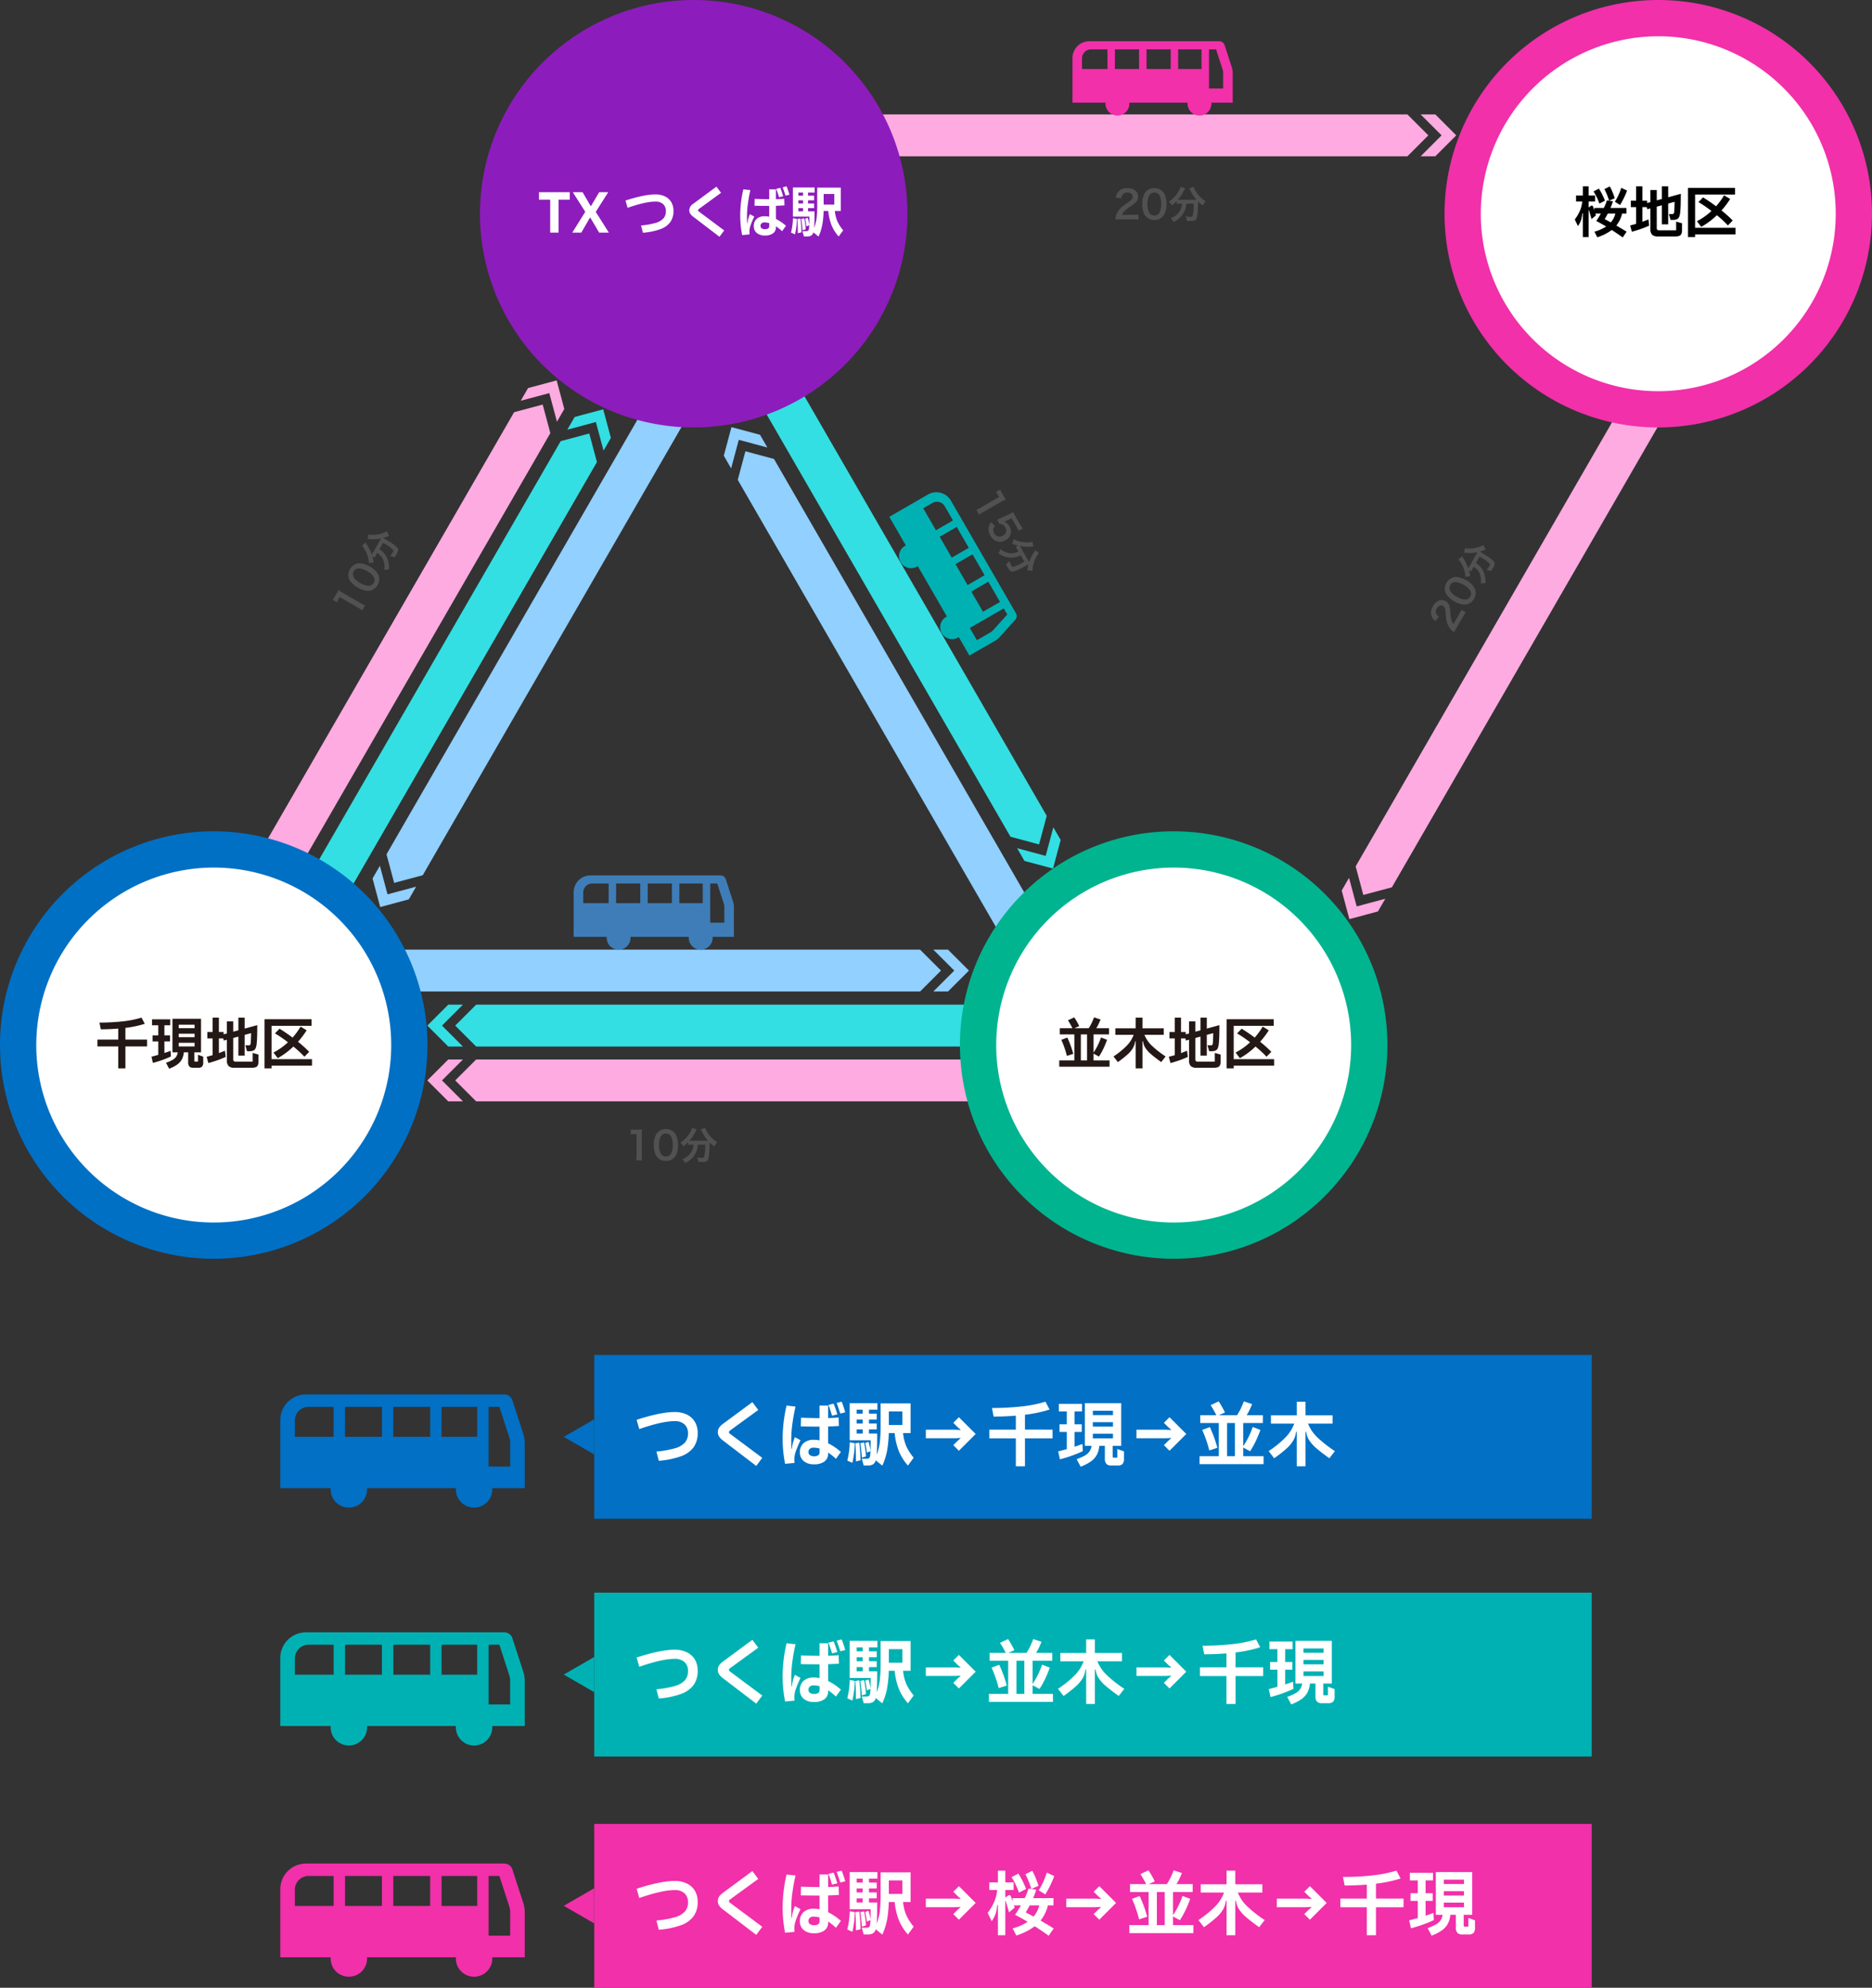 <svg xmlns="http://www.w3.org/2000/svg" width="1120" height="1189.293" viewBox="0 0 1120 1189.293">
  <rect x="0" y="0" width="1120" height="1189.293" fill="#333333" stroke="none"/>
  <g id="グループ_6373" data-name="グループ 6373" transform="translate(-400 -5973.838)">
    <g id="グループ_6330" data-name="グループ 6330" transform="translate(-43 -627.32)">
      <g id="グループ_6327" data-name="グループ 6327" transform="translate(610.694 7411.837)">
        <path id="パス_6506" data-name="パス 6506" d="M557.66,307.628h30.2c-.015.245-.074.482-.074.734a10.9,10.9,0,1,0,21.8,0c0-.252-.057-.489-.072-.734h53.26c-.017.245-.074.482-.074.734a10.9,10.9,0,1,0,21.8,0c0-.252-.057-.489-.074-.734h19.486v-27a17.814,17.814,0,0,0-.88-5.533l-6.5-20a5.112,5.112,0,0,0-4.863-3.532H573A15.337,15.337,0,0,0,557.66,266.9ZM682.3,258.971h6.437l5.93,18.248a10.672,10.672,0,0,1,.524,3.3v14.19H682.3Zm-28.146,0h21.323v17.947H654.15Zm-28.879,0h22.055v17.947H625.271Zm-28.877,0h22.057v17.947H596.394Zm-30.01,8.2a8.2,8.2,0,0,1,8.193-8.2h15v17.947H566.384Z" transform="translate(-557.66 -227.931)" fill="#0170c5"/>
        <path id="パス_6509" data-name="パス 6509" d="M557.66,421.267h30.2c-.015.244-.074.482-.074.733a10.9,10.9,0,1,0,21.8,0c0-.252-.057-.489-.072-.733h53.26c-.017.244-.074.482-.074.733a10.9,10.9,0,1,0,21.8,0c0-.252-.057-.489-.074-.733h19.486v-27a17.813,17.813,0,0,0-.88-5.533l-6.5-20a5.112,5.112,0,0,0-4.863-3.532H573a15.337,15.337,0,0,0-15.339,15.341ZM682.3,372.61h6.437l5.93,18.248a10.672,10.672,0,0,1,.524,3.3v14.19H682.3Zm-28.146,0h21.323v17.947H654.15Zm-28.879,0h22.055v17.947H625.271Zm-28.877,0h22.057v17.947H596.394Zm-30.01,8.2a8.2,8.2,0,0,1,8.193-8.2h15v17.947H566.384Z" transform="translate(-557.66 -60.884)" fill="#f130aa"/>
        <path id="パス_6524" data-name="パス 6524" d="M0,0H596.773V98.039H0Z" transform="translate(187.84)" fill="#0170c5"/>
        <path id="パス_6522" data-name="パス 6522" d="M557.66,365.254h30.2c-.015.245-.074.482-.074.734a10.9,10.9,0,1,0,21.8,0c0-.252-.057-.489-.072-.734h53.26c-.017.245-.074.482-.074.734a10.9,10.9,0,1,0,21.8,0c0-.252-.057-.489-.074-.734h19.486v-27a17.813,17.813,0,0,0-.88-5.533l-6.5-20a5.112,5.112,0,0,0-4.863-3.532H573a15.337,15.337,0,0,0-15.339,15.341ZM682.3,316.6h6.437l5.93,18.248a10.672,10.672,0,0,1,.524,3.3v14.19H682.3Zm-28.146,0h21.323v17.947H654.15Zm-28.879,0h22.055v17.947H625.271Zm-28.877,0h22.057v17.947H596.394Zm-30.01,8.2a8.2,8.2,0,0,1,8.193-8.2h15v17.947H566.384Z" transform="translate(-557.66 -143.222)" fill="#00b1b4"/>
        <path id="パス_6665" data-name="パス 6665" d="M1.47-24.444q14.406-4.662,22.764-4.662a16.341,16.341,0,0,1,7.308,1.533,11.194,11.194,0,0,1,4.788,4.347,12.7,12.7,0,0,1,1.68,6.636,14.334,14.334,0,0,1-2.457,8.61,16.087,16.087,0,0,1-7.56,5.355A51.008,51.008,0,0,1,14.742.084L13.314-5.46A56.831,56.831,0,0,0,24.423-7.413a12.678,12.678,0,0,0,5.943-3.423,8.06,8.06,0,0,0,1.848-5.46,7.031,7.031,0,0,0-2.079-5.418,8.348,8.348,0,0,0-5.9-1.932q-7.518,0-21.168,4.746ZM53.088-12.1a9.09,9.09,0,0,1-2.247-2.289,4.94,4.94,0,0,1-.777-2.751q0-2.6,2.814-4.7l17.85-13.188,3.528,4.7L57.288-17.976a1.135,1.135,0,0,0-.546.966,1.091,1.091,0,0,0,.588.924L76.65-1.68,73.038,3.15Zm70.224-16.086q-1.218-3.948-2.184-6.342l3.024-.756a63.3,63.3,0,0,1,2.142,6.384Zm-4.956,1.26a50.727,50.727,0,0,0-2.142-6.426l3.15-.756q1.218,3.066,2.184,6.426ZM99.54-12.222a58.368,58.368,0,0,0-2.856,6.783,15.09,15.09,0,0,0-.84,4.6,18.329,18.329,0,0,0,.126,2.184L90.3,1.89a78.681,78.681,0,0,1-1.47-15.456,88.811,88.811,0,0,1,2.352-19.4l5.376.588q-1.26,5.46-1.911,10.5A69.012,69.012,0,0,0,94-13.23q0,4.914.084,6.09h.294A22.276,22.276,0,0,1,95-10.731,27.65,27.65,0,0,1,96.18-14.07Zm16.506,1.806a34.95,34.95,0,0,1,7.644,5.208l-2.982,4.116a32.819,32.819,0,0,0-4.662-3.738v.63a5.575,5.575,0,0,1-2.2,4.7,10.031,10.031,0,0,1-6.2,1.68A9.28,9.28,0,0,1,101.43.252,6.537,6.537,0,0,1,99.162-5a7.018,7.018,0,0,1,2.2-5.481,8.778,8.778,0,0,1,6.111-2,18.845,18.845,0,0,1,3.444.336V-20.37q-5.67,0-11.214-.126l.126-5.208q4.746.168,11.088.252V-32.97h5.124v7.476q2.52-.042,6.3-.336l.168,5.082q-4.62.252-6.468.294Zm-5.124,3.15a13.534,13.534,0,0,0-3.654-.5,3.157,3.157,0,0,0-2.184.714,2.413,2.413,0,0,0-.8,1.89,2.182,2.182,0,0,0,.882,1.869,4.108,4.108,0,0,0,2.478.651,4.319,4.319,0,0,0,2.478-.567,2.086,2.086,0,0,0,.8-1.827ZM163.8,2.94A30.349,30.349,0,0,1,158.277-5.9a40.65,40.65,0,0,1-2.415-10.605h-3.528A67.888,67.888,0,0,1,151.3-5.838a37.894,37.894,0,0,1-2.835,8.82L144.522-.21a4.061,4.061,0,0,1-1.6,2.415,6.2,6.2,0,0,1-3.276.693h-2.31l-1.134-4.032h2.646a2.724,2.724,0,0,0,1.722-.378,2.868,2.868,0,0,0,.63-1.6q.168-1.428.231-3.213t.063-5.859H128.94V-34.4h16.59v3.906h-5.04v2.352h4.62v3.528h-4.62v2.394h4.62v3.528h-4.62v2.478H145.4q0,5.082-.063,7.812t-.273,4.83a29.177,29.177,0,0,0,1.89-7.287,82.863,82.863,0,0,0,.5-10.227V-34.272H165.4v17.766H160.9a26.241,26.241,0,0,0,1.974,8,30.1,30.1,0,0,0,4.368,6.741ZM133.14-28.14h3.57v-2.352h-3.57Zm27.342-1.3h-8.106v8.106h8.106ZM133.14-22.218h3.57v-2.394h-3.57Zm0,6.006h3.57V-18.69h-3.57Zm6.048,11.424a43.154,43.154,0,0,0-.966-5.8l2.016-.672a27.17,27.17,0,0,1,1.176,5.586ZM127.512-.042a45.781,45.781,0,0,0,1.008-5.166,45.711,45.711,0,0,0,.462-5.8l2.982.546A55.485,55.485,0,0,1,130.578,1.3Zm10-10.878a37.483,37.483,0,0,1,.756,4.053q.336,2.415.42,4.347l-2.436.714q-.378-5.292-.924-8.61Zm-2.814.126q.294,2.142.5,5.1T135.45-.21l-2.772.63q0-6.426-.336-10.794ZM204.33-15.96,194.292-5.922l-3.36-3.36,2.52-2.52,1.848-1.6-.042-.168-3.36.168H174.51v-5.124H191.9l3.36.168.042-.168-1.848-1.6-2.52-2.52,3.36-3.36Zm45.99-2.6v5.208H233.814V3.36h-5.46V-13.356H212.52v-5.208h15.834v-8.358q-6.678.546-13.272.546L214.074-31.5a163.633,163.633,0,0,0,17.178-.882,77.291,77.291,0,0,0,14.826-2.9l2.478,4.7a79.494,79.494,0,0,1-14.742,3.108v8.9ZM289.086-6.972l3.99,1.428v4.2a4.894,4.894,0,0,1-.861,3.318,3.992,3.992,0,0,1-3,.924h-3.738a3.966,3.966,0,0,1-2.94-.945,4.664,4.664,0,0,1-.924-3.3V-8.862h-3.318a14.2,14.2,0,0,1-1.47,5.334A11.658,11.658,0,0,1,273.336.4a27.048,27.048,0,0,1-6.216,3.213L264.726-.882A35.324,35.324,0,0,0,269.556-3a8.581,8.581,0,0,0,2.772-2.352,7.87,7.87,0,0,0,1.344-3.507H269.64V-34.4H291.4V-8.862h-5.082V-2.52q0,.462.147.588a1,1,0,0,0,.609.126h2.016Zm-20.664,1.3A80.159,80.159,0,0,1,254.73-.8l-1.05-4.746q2.646-.63,5.166-1.386V-17.178h-4.368v-4.578h4.368v-7.686H254.1v-4.536h13.86v4.536h-4.452v7.686h4.284v4.578h-4.284v8.82q2.646-.84,4.7-1.638Zm18.06-24.192H274.428v2.6h12.054Zm0,6.846H274.428v2.646h12.054Zm0,6.888H274.428v2.772h12.054Zm43.848.168L320.292-5.922l-3.36-3.36,2.52-2.52,1.848-1.6-.042-.168-3.36.168H300.51v-5.124H317.9l3.36.168.042-.168-1.848-1.6-2.52-2.52,3.36-3.36ZM364.392-2.688h12.18V2.1h-38.3V-2.688h11.508V-22.512H338.688v-4.7h9.618a55.276,55.276,0,0,0-3.4-6.006l4.788-2.268a49.787,49.787,0,0,1,3.78,6.678l-3.654,1.6h10.92q1.3-2.1,2.163-3.864t1.869-4.41l4.956,1.638q-.966,2.31-1.659,3.759a25.752,25.752,0,0,1-1.617,2.877h9.7v4.7h-11.76v13.86a47.924,47.924,0,0,0,5.67-11.508l4.62,1.764q-1.3,3.612-2.772,6.7a53.32,53.32,0,0,1-3.4,6.069l-4.116-2.226Zm-4.956-19.824h-4.7V-2.688h4.7Zm-14.994,2.436a73.72,73.72,0,0,1,4.494,12.39l-4.83,1.554A75.853,75.853,0,0,0,339.864-18.4Zm58.716-2.1a23.215,23.215,0,0,0,5.754,8.379,74.576,74.576,0,0,0,10.332,8.085l-3.318,4.284q-5-3.612-7.728-5.964a22.739,22.739,0,0,1-4.263-4.7,11.924,11.924,0,0,1-1.869-5.166h-.42V3.36h-5.208V-17.262h-.42a13.413,13.413,0,0,1-1.7,5.25,20.67,20.67,0,0,1-4.011,4.767,83.43,83.43,0,0,1-7.392,5.817L379.6-5.712a62.6,62.6,0,0,0,9.849-7.959,23.456,23.456,0,0,0,5.481-8.505H380.982v-4.956h15.456V-35.28h5.208v8.148h16.212v4.956Z" transform="translate(211.715 63.251)" fill="#fff"/>
        <path id="パス_6523" data-name="パス 6523" d="M0,0H596.773V98.039H0Z" transform="translate(187.84 142.223)" fill="#00b1b4"/>
        <path id="パス_6666" data-name="パス 6666" d="M1.47-24.444q14.406-4.662,22.764-4.662a16.341,16.341,0,0,1,7.308,1.533,11.194,11.194,0,0,1,4.788,4.347,12.7,12.7,0,0,1,1.68,6.636,14.334,14.334,0,0,1-2.457,8.61,16.087,16.087,0,0,1-7.56,5.355A51.008,51.008,0,0,1,14.742.084L13.314-5.46A56.831,56.831,0,0,0,24.423-7.413a12.678,12.678,0,0,0,5.943-3.423,8.06,8.06,0,0,0,1.848-5.46,7.031,7.031,0,0,0-2.079-5.418,8.348,8.348,0,0,0-5.9-1.932q-7.518,0-21.168,4.746ZM53.088-12.1a9.09,9.09,0,0,1-2.247-2.289,4.94,4.94,0,0,1-.777-2.751q0-2.6,2.814-4.7l17.85-13.188,3.528,4.7L57.288-17.976a1.135,1.135,0,0,0-.546.966,1.091,1.091,0,0,0,.588.924L76.65-1.68,73.038,3.15Zm70.224-16.086q-1.218-3.948-2.184-6.342l3.024-.756a63.3,63.3,0,0,1,2.142,6.384Zm-4.956,1.26a50.727,50.727,0,0,0-2.142-6.426l3.15-.756q1.218,3.066,2.184,6.426ZM99.54-12.222a58.368,58.368,0,0,0-2.856,6.783,15.09,15.09,0,0,0-.84,4.6,18.329,18.329,0,0,0,.126,2.184L90.3,1.89a78.681,78.681,0,0,1-1.47-15.456,88.811,88.811,0,0,1,2.352-19.4l5.376.588q-1.26,5.46-1.911,10.5A69.012,69.012,0,0,0,94-13.23q0,4.914.084,6.09h.294A22.276,22.276,0,0,1,95-10.731,27.65,27.65,0,0,1,96.18-14.07Zm16.506,1.806a34.95,34.95,0,0,1,7.644,5.208l-2.982,4.116a32.819,32.819,0,0,0-4.662-3.738v.63a5.575,5.575,0,0,1-2.2,4.7,10.031,10.031,0,0,1-6.2,1.68A9.28,9.28,0,0,1,101.43.252,6.537,6.537,0,0,1,99.162-5a7.018,7.018,0,0,1,2.2-5.481,8.778,8.778,0,0,1,6.111-2,18.845,18.845,0,0,1,3.444.336V-20.37q-5.67,0-11.214-.126l.126-5.208q4.746.168,11.088.252V-32.97h5.124v7.476q2.52-.042,6.3-.336l.168,5.082q-4.62.252-6.468.294Zm-5.124,3.15a13.534,13.534,0,0,0-3.654-.5,3.157,3.157,0,0,0-2.184.714,2.413,2.413,0,0,0-.8,1.89,2.182,2.182,0,0,0,.882,1.869,4.108,4.108,0,0,0,2.478.651,4.319,4.319,0,0,0,2.478-.567,2.086,2.086,0,0,0,.8-1.827ZM163.8,2.94A30.349,30.349,0,0,1,158.277-5.9a40.65,40.65,0,0,1-2.415-10.605h-3.528A67.888,67.888,0,0,1,151.3-5.838a37.894,37.894,0,0,1-2.835,8.82L144.522-.21a4.061,4.061,0,0,1-1.6,2.415,6.2,6.2,0,0,1-3.276.693h-2.31l-1.134-4.032h2.646a2.724,2.724,0,0,0,1.722-.378,2.868,2.868,0,0,0,.63-1.6q.168-1.428.231-3.213t.063-5.859H128.94V-34.4h16.59v3.906h-5.04v2.352h4.62v3.528h-4.62v2.394h4.62v3.528h-4.62v2.478H145.4q0,5.082-.063,7.812t-.273,4.83a29.177,29.177,0,0,0,1.89-7.287,82.863,82.863,0,0,0,.5-10.227V-34.272H165.4v17.766H160.9a26.241,26.241,0,0,0,1.974,8,30.1,30.1,0,0,0,4.368,6.741ZM133.14-28.14h3.57v-2.352h-3.57Zm27.342-1.3h-8.106v8.106h8.106ZM133.14-22.218h3.57v-2.394h-3.57Zm0,6.006h3.57V-18.69h-3.57Zm6.048,11.424a43.154,43.154,0,0,0-.966-5.8l2.016-.672a27.17,27.17,0,0,1,1.176,5.586ZM127.512-.042a45.781,45.781,0,0,0,1.008-5.166,45.711,45.711,0,0,0,.462-5.8l2.982.546A55.485,55.485,0,0,1,130.578,1.3Zm10-10.878a37.483,37.483,0,0,1,.756,4.053q.336,2.415.42,4.347l-2.436.714q-.378-5.292-.924-8.61Zm-2.814.126q.294,2.142.5,5.1T135.45-.21l-2.772.63q0-6.426-.336-10.794ZM204.33-15.96,194.292-5.922l-3.36-3.36,2.52-2.52,1.848-1.6-.042-.168-3.36.168H174.51v-5.124H191.9l3.36.168.042-.168-1.848-1.6-2.52-2.52,3.36-3.36ZM238.392-2.688h12.18V2.1h-38.3V-2.688h11.508V-22.512H212.688v-4.7h9.618a55.276,55.276,0,0,0-3.4-6.006l4.788-2.268a49.789,49.789,0,0,1,3.78,6.678l-3.654,1.6h10.92q1.3-2.1,2.163-3.864t1.869-4.41l4.956,1.638q-.966,2.31-1.659,3.759a25.747,25.747,0,0,1-1.617,2.877h9.7v4.7h-11.76v13.86a47.924,47.924,0,0,0,5.67-11.508l4.62,1.764q-1.3,3.612-2.772,6.7a53.32,53.32,0,0,1-3.4,6.069l-4.116-2.226Zm-4.956-19.824h-4.7V-2.688h4.7Zm-14.994,2.436a73.723,73.723,0,0,1,4.494,12.39l-4.83,1.554A75.85,75.85,0,0,0,213.864-18.4Zm58.716-2.1a23.216,23.216,0,0,0,5.754,8.379,74.58,74.58,0,0,0,10.332,8.085l-3.318,4.284q-5-3.612-7.728-5.964a22.739,22.739,0,0,1-4.263-4.7,11.924,11.924,0,0,1-1.869-5.166h-.42V3.36h-5.208V-17.262h-.42a13.413,13.413,0,0,1-1.7,5.25,20.67,20.67,0,0,1-4.011,4.767,83.43,83.43,0,0,1-7.392,5.817L253.6-5.712a62.606,62.606,0,0,0,9.849-7.959,23.456,23.456,0,0,0,5.481-8.505H254.982v-4.956h15.456V-35.28h5.208v8.148h16.212v4.956ZM330.33-15.96,320.292-5.922l-3.36-3.36,2.52-2.52,1.848-1.6-.042-.168-3.36.168H300.51v-5.124H317.9l3.36.168.042-.168-1.848-1.6-2.52-2.52,3.36-3.36Zm45.99-2.6v5.208H359.814V3.36h-5.46V-13.356H338.52v-5.208h15.834v-8.358q-6.678.546-13.272.546L340.074-31.5a163.633,163.633,0,0,0,17.178-.882,77.291,77.291,0,0,0,14.826-2.9l2.478,4.7a79.494,79.494,0,0,1-14.742,3.108v8.9ZM415.086-6.972l3.99,1.428v4.2a4.894,4.894,0,0,1-.861,3.318,3.992,3.992,0,0,1-3,.924h-3.738a3.966,3.966,0,0,1-2.94-.945,4.664,4.664,0,0,1-.924-3.3V-8.862h-3.318a14.2,14.2,0,0,1-1.47,5.334A11.658,11.658,0,0,1,399.336.4a27.048,27.048,0,0,1-6.216,3.213L390.726-.882A35.323,35.323,0,0,0,395.556-3a8.581,8.581,0,0,0,2.772-2.352,7.87,7.87,0,0,0,1.344-3.507H395.64V-34.4H417.4V-8.862h-5.082V-2.52q0,.462.147.588a1,1,0,0,0,.609.126h2.016Zm-20.664,1.3A80.158,80.158,0,0,1,380.73-.8l-1.05-4.746q2.646-.63,5.166-1.386V-17.178h-4.368v-4.578h4.368v-7.686H380.1v-4.536h13.86v4.536h-4.452v7.686h4.284v4.578h-4.284v8.82q2.646-.84,4.7-1.638Zm18.06-24.192H400.428v2.6h12.054Zm0,6.846H400.428v2.646h12.054Zm0,6.888H400.428v2.772h12.054Z" transform="translate(211.715 205.472)" fill="#fff"/>
        <rect id="長方形_5635" data-name="長方形 5635" width="596.773" height="98.039" transform="translate(187.84 280.575)" fill="#f130aa"/>
        <path id="パス_6667" data-name="パス 6667" d="M1.47-24.444q14.406-4.662,22.764-4.662a16.341,16.341,0,0,1,7.308,1.533,11.194,11.194,0,0,1,4.788,4.347,12.7,12.7,0,0,1,1.68,6.636,14.334,14.334,0,0,1-2.457,8.61,16.087,16.087,0,0,1-7.56,5.355A51.008,51.008,0,0,1,14.742.084L13.314-5.46A56.831,56.831,0,0,0,24.423-7.413a12.678,12.678,0,0,0,5.943-3.423,8.06,8.06,0,0,0,1.848-5.46,7.031,7.031,0,0,0-2.079-5.418,8.348,8.348,0,0,0-5.9-1.932q-7.518,0-21.168,4.746ZM53.088-12.1a9.09,9.09,0,0,1-2.247-2.289,4.94,4.94,0,0,1-.777-2.751q0-2.6,2.814-4.7l17.85-13.188,3.528,4.7L57.288-17.976a1.135,1.135,0,0,0-.546.966,1.091,1.091,0,0,0,.588.924L76.65-1.68,73.038,3.15Zm70.224-16.086q-1.218-3.948-2.184-6.342l3.024-.756a63.3,63.3,0,0,1,2.142,6.384Zm-4.956,1.26a50.727,50.727,0,0,0-2.142-6.426l3.15-.756q1.218,3.066,2.184,6.426ZM99.54-12.222a58.368,58.368,0,0,0-2.856,6.783,15.09,15.09,0,0,0-.84,4.6,18.329,18.329,0,0,0,.126,2.184L90.3,1.89a78.681,78.681,0,0,1-1.47-15.456,88.811,88.811,0,0,1,2.352-19.4l5.376.588q-1.26,5.46-1.911,10.5A69.012,69.012,0,0,0,94-13.23q0,4.914.084,6.09h.294A22.276,22.276,0,0,1,95-10.731,27.65,27.65,0,0,1,96.18-14.07Zm16.506,1.806a34.95,34.95,0,0,1,7.644,5.208l-2.982,4.116a32.819,32.819,0,0,0-4.662-3.738v.63a5.575,5.575,0,0,1-2.2,4.7,10.031,10.031,0,0,1-6.2,1.68A9.28,9.28,0,0,1,101.43.252,6.537,6.537,0,0,1,99.162-5a7.018,7.018,0,0,1,2.2-5.481,8.778,8.778,0,0,1,6.111-2,18.845,18.845,0,0,1,3.444.336V-20.37q-5.67,0-11.214-.126l.126-5.208q4.746.168,11.088.252V-32.97h5.124v7.476q2.52-.042,6.3-.336l.168,5.082q-4.62.252-6.468.294Zm-5.124,3.15a13.534,13.534,0,0,0-3.654-.5,3.157,3.157,0,0,0-2.184.714,2.413,2.413,0,0,0-.8,1.89,2.182,2.182,0,0,0,.882,1.869,4.108,4.108,0,0,0,2.478.651,4.319,4.319,0,0,0,2.478-.567,2.086,2.086,0,0,0,.8-1.827ZM163.8,2.94A30.349,30.349,0,0,1,158.277-5.9a40.65,40.65,0,0,1-2.415-10.605h-3.528A67.888,67.888,0,0,1,151.3-5.838a37.894,37.894,0,0,1-2.835,8.82L144.522-.21a4.061,4.061,0,0,1-1.6,2.415,6.2,6.2,0,0,1-3.276.693h-2.31l-1.134-4.032h2.646a2.724,2.724,0,0,0,1.722-.378,2.868,2.868,0,0,0,.63-1.6q.168-1.428.231-3.213t.063-5.859H128.94V-34.4h16.59v3.906h-5.04v2.352h4.62v3.528h-4.62v2.394h4.62v3.528h-4.62v2.478H145.4q0,5.082-.063,7.812t-.273,4.83a29.177,29.177,0,0,0,1.89-7.287,82.863,82.863,0,0,0,.5-10.227V-34.272H165.4v17.766H160.9a26.241,26.241,0,0,0,1.974,8,30.1,30.1,0,0,0,4.368,6.741ZM133.14-28.14h3.57v-2.352h-3.57Zm27.342-1.3h-8.106v8.106h8.106ZM133.14-22.218h3.57v-2.394h-3.57Zm0,6.006h3.57V-18.69h-3.57Zm6.048,11.424a43.154,43.154,0,0,0-.966-5.8l2.016-.672a27.17,27.17,0,0,1,1.176,5.586ZM127.512-.042a45.781,45.781,0,0,0,1.008-5.166,45.711,45.711,0,0,0,.462-5.8l2.982.546A55.485,55.485,0,0,1,130.578,1.3Zm10-10.878a37.483,37.483,0,0,1,.756,4.053q.336,2.415.42,4.347l-2.436.714q-.378-5.292-.924-8.61Zm-2.814.126q.294,2.142.5,5.1T135.45-.21l-2.772.63q0-6.426-.336-10.794ZM204.33-15.96,194.292-5.922l-3.36-3.36,2.52-2.52,1.848-1.6-.042-.168-3.36.168H174.51v-5.124H191.9l3.36.168.042-.168-1.848-1.6-2.52-2.52,3.36-3.36Zm43.218,1.47a22.52,22.52,0,0,1-4.41,9.072q3.486,2.016,7.854,4.7L248.01,3.654q-3.78-2.73-8.358-5.67a36.076,36.076,0,0,1-11,5.544L226.464-.714a31.967,31.967,0,0,0,8.946-3.948q-4.116-2.478-7.518-4.2,1.722-2.478,3.486-5.628h-4.2l.462,1.344-3.36,2.814-1.89-6.552q-.042-.252-.21-.252-.126,0-.126.336V3.36h-4.41V-14.658h-.42a23.65,23.65,0,0,1-.966,5.166A18.894,18.894,0,0,1,213.906-5l-2.394-5.04a31.263,31.263,0,0,0,4.053-6.951,23.294,23.294,0,0,0,1.617-6.7h-4.7v-4.578h5.166V-35.28h4.41v7.014h4.956v4.578h-4.956v4.368h.252l1.134-.84a2.117,2.117,0,0,1,1.05-.462q.672,0,1.092,1.218l.84,2.562v-1.974h7.224a39.13,39.13,0,0,0,2.31-5.754l1.68.252a47.1,47.1,0,0,0-3.57-8.82l4.116-2.058a38.364,38.364,0,0,1,2.1,4.41q1.008,2.478,1.638,4.578l-4.242,1.89,2.9.462q-.84,2.6-1.89,5.04h12.18v4.326Zm3.78-17.556a56.33,56.33,0,0,1-2.352,5.523,59.3,59.3,0,0,1-2.982,5.481l-3.948-2.478a43.317,43.317,0,0,0,4.83-10.584Zm-21.084,9.912a45.636,45.636,0,0,0-4.452-9.24l4.074-2.142A42.545,42.545,0,0,1,232.428-29a49.738,49.738,0,0,1,2.058,4.683Zm6.384,7.644q-1.176,2.268-2.352,4.2l4.7,2.478a17.012,17.012,0,0,0,3.444-6.678Zm51.7-1.47L278.292-5.922l-3.36-3.36,2.52-2.52,1.848-1.6-.042-.168-3.36.168H258.51v-5.124H275.9l3.36.168.042-.168-1.848-1.6-2.52-2.52,3.36-3.36ZM322.392-2.688h12.18V2.1h-38.3V-2.688h11.508V-22.512H296.688v-4.7h9.618a55.276,55.276,0,0,0-3.4-6.006l4.788-2.268a49.787,49.787,0,0,1,3.78,6.678l-3.654,1.6h10.92q1.3-2.1,2.163-3.864t1.869-4.41l4.956,1.638q-.966,2.31-1.659,3.759a25.752,25.752,0,0,1-1.617,2.877h9.7v4.7h-11.76v13.86a47.924,47.924,0,0,0,5.67-11.508l4.62,1.764q-1.3,3.612-2.772,6.7a53.32,53.32,0,0,1-3.4,6.069l-4.116-2.226Zm-4.956-19.824h-4.7V-2.688h4.7Zm-14.994,2.436a73.72,73.72,0,0,1,4.494,12.39l-4.83,1.554A75.853,75.853,0,0,0,297.864-18.4Zm58.716-2.1a23.215,23.215,0,0,0,5.754,8.379,74.576,74.576,0,0,0,10.332,8.085l-3.318,4.284q-5-3.612-7.728-5.964a22.739,22.739,0,0,1-4.263-4.7,11.924,11.924,0,0,1-1.869-5.166h-.42V3.36h-5.208V-17.262h-.42a13.413,13.413,0,0,1-1.7,5.25,20.67,20.67,0,0,1-4.011,4.767,83.43,83.43,0,0,1-7.392,5.817L337.6-5.712a62.6,62.6,0,0,0,9.849-7.959,23.456,23.456,0,0,0,5.481-8.505H338.982v-4.956h15.456V-35.28h5.208v8.148h16.212v4.956ZM414.33-15.96,404.292-5.922l-3.36-3.36,2.52-2.52,1.848-1.6-.042-.168-3.36.168H384.51v-5.124H401.9l3.36.168.042-.168-1.848-1.6-2.52-2.52,3.36-3.36Zm45.99-2.6v5.208H443.814V3.36h-5.46V-13.356H422.52v-5.208h15.834v-8.358q-6.678.546-13.272.546L424.074-31.5a163.633,163.633,0,0,0,17.178-.882,77.291,77.291,0,0,0,14.826-2.9l2.478,4.7a79.494,79.494,0,0,1-14.742,3.108v8.9ZM499.086-6.972l3.99,1.428v4.2a4.894,4.894,0,0,1-.861,3.318,3.992,3.992,0,0,1-3,.924h-3.738a3.966,3.966,0,0,1-2.94-.945,4.664,4.664,0,0,1-.924-3.3V-8.862h-3.318a14.2,14.2,0,0,1-1.47,5.334A11.658,11.658,0,0,1,483.336.4a27.048,27.048,0,0,1-6.216,3.213L474.726-.882A35.323,35.323,0,0,0,479.556-3a8.581,8.581,0,0,0,2.772-2.352,7.87,7.87,0,0,0,1.344-3.507H479.64V-34.4H501.4V-8.862h-5.082V-2.52q0,.462.147.588a1,1,0,0,0,.609.126h2.016Zm-20.664,1.3A80.158,80.158,0,0,1,464.73-.8l-1.05-4.746q2.646-.63,5.166-1.386V-17.178h-4.368v-4.578h4.368v-7.686H464.1v-4.536h13.86v4.536h-4.452v7.686h4.284v4.578h-4.284v8.82q2.646-.84,4.7-1.638Zm18.06-24.192H484.428v2.6h12.054Zm0,6.846H484.428v2.646h12.054Zm0,6.888H484.428v2.772h12.054Z" transform="translate(211.715 343.825)" fill="#fff"/>
        <path id="パス_6511" data-name="パス 6511" d="M626.326,268.1l18.233,10.527V257.574Z" transform="translate(-456.722 -219.081)" fill="#0170c5"/>
        <path id="パス_6512" data-name="パス 6512" d="M626.326,325.682l18.233,10.527V315.155Z" transform="translate(-456.722 -134.44)" fill="#00b1b4"/>
        <path id="パス_6513" data-name="パス 6513" d="M626.326,381.695l18.233,10.527V371.168Z" transform="translate(-456.722 -52.101)" fill="#f130aa"/>
      </g>
      <g id="グループ_6328" data-name="グループ 6328" transform="translate(443 6601.158)">
        <path id="パス_6484" data-name="パス 6484" d="M679.309,72.559H255.836a12.516,12.516,0,0,1,0-25.033H679.309l12.516,12.516Z" transform="translate(162.746 20.94)" fill="#ffabe1"/>
        <path id="パス_6485" data-name="パス 6485" d="M518.087,47.526h-8.773L521.83,60.043,509.313,72.559h8.773L530.6,60.043Z" transform="translate(340.658 20.94)" fill="#feabe1"/>
        <path id="パス_6486" data-name="パス 6486" d="M486.008,466.6,697.744,99.864a12.516,12.516,0,0,1,21.678,12.516L507.686,479.118l-17.1,4.581Z" transform="translate(325.07 51.76)" fill="#feabe1"/>
        <path id="パス_6487" data-name="パス 6487" d="M502.687,341.331l4.386-7.6-17.1,4.583-4.581-17.1-4.386,7.6,4.581,17.1Z" transform="translate(321.726 203.999)" fill="#feabe1"/>
        <path id="パス_6488" data-name="パス 6488" d="M291.522,168.637,79.785,535.375a12.516,12.516,0,1,1-21.678-12.516L269.843,156.121l17.1-4.581Z" transform="translate(37.742 90.511)" fill="#feabe1"/>
        <path id="パス_6489" data-name="パス 6489" d="M191.066,147.461l-4.386,7.6,17.1-4.583,4.581,17.1,4.386-7.6-4.581-17.1Z" transform="translate(124.863 84.72)" fill="#feabe1"/>
        <path id="パス_6490" data-name="パス 6490" d="M175.717,386.347H599.19a12.516,12.516,0,1,1,0,25.033H175.717L163.2,398.863Z" transform="translate(109.158 247.564)" fill="#feabe1"/>
        <path id="パス_6491" data-name="パス 6491" d="M165.718,411.38h8.773l-12.516-12.516,12.516-12.516h-8.773L153.2,398.864Z" transform="translate(102.47 247.564)" fill="#feabe1"/>
        <path id="パス_6492" data-name="パス 6492" d="M504.6,372H81.129a12.516,12.516,0,1,1,0-25.033H504.6l12.516,12.516Z" transform="translate(45.892 221.225)" fill="#92d0ff"/>
        <path id="パス_6493" data-name="パス 6493" d="M343.38,346.968h-8.773l12.516,12.516L334.606,372h8.773L355.9,359.485Z" transform="translate(223.804 221.225)" fill="#91d0ff"/>
        <path id="パス_6494" data-name="パス 6494" d="M138.564,462.272,350.3,95.534a12.515,12.515,0,1,1,21.677,12.516L160.241,474.788l-17.1,4.581Z" transform="translate(92.68 48.864)" fill="#91d0ff"/>
        <path id="パス_6495" data-name="パス 6495" d="M155.242,337l4.386-7.6-17.1,4.583-4.581-17.1-4.386,7.6,4.581,17.1Z" transform="translate(89.335 201.104)" fill="#91d0ff"/>
        <path id="パス_6496" data-name="パス 6496" d="M264.485,185.393,476.221,552.131A12.516,12.516,0,1,0,497.9,539.615L286.163,172.877l-17.1-4.581Z" transform="translate(176.903 101.719)" fill="#91d0ff"/>
        <path id="パス_6497" data-name="パス 6497" d="M281.164,164.217l4.386,7.6-17.1-4.583-4.581,17.1-4.386-7.6,4.581-17.1Z" transform="translate(173.559 95.926)" fill="#91d0ff"/>
        <path id="パス_6498" data-name="パス 6498" d="M175.717,366.693H599.19a12.516,12.516,0,0,1,0,25.033H175.717L163.2,379.209Z" transform="translate(109.158 234.417)" fill="#33dfe2"/>
        <path id="パス_6499" data-name="パス 6499" d="M165.718,391.726h8.773l-12.516-12.516,12.516-12.516h-8.773L153.2,379.209Z" transform="translate(102.47 234.417)" fill="#33dfe2"/>
        <path id="パス_6500" data-name="パス 6500" d="M308.223,179.01,96.486,545.748a12.516,12.516,0,1,1-21.678-12.516L286.544,166.494l17.1-4.581Z" transform="translate(48.913 97.449)" fill="#33dfe2"/>
        <path id="パス_6501" data-name="パス 6501" d="M207.767,157.834l-4.386,7.6,17.1-4.583,4.581,17.1,4.386-7.6-4.581-17.1Z" transform="translate(136.033 91.656)" fill="#33dfe2"/>
        <path id="パス_6502" data-name="パス 6502" d="M469.476,448.482,257.74,81.744A12.517,12.517,0,0,0,236.06,94.26L447.8,461l17.1,4.581Z" transform="translate(156.768 39.64)" fill="#33dfe2"/>
        <path id="パス_6503" data-name="パス 6503" d="M369.02,323.211l-4.386-7.6,17.1,4.583,4.581-17.1,4.386,7.6-4.581,17.1Z" transform="translate(243.888 191.881)" fill="#33dfe2"/>
        <path id="パス_6504" data-name="パス 6504" d="M384.486,58.043h19.8c-.01.16-.048.314-.048.481a7.143,7.143,0,1,0,14.285,0c0-.167-.038-.32-.048-.481H453.38c-.012.16-.048.314-.048.481a7.143,7.143,0,1,0,14.285,0c0-.167-.037-.32-.047-.481h12.77v-17.7a11.674,11.674,0,0,0-.576-3.626L475.505,23.6a3.352,3.352,0,0,0-3.187-2.315h-77.78a10.052,10.052,0,0,0-10.052,10.055Zm81.691-31.892h4.217l3.888,11.962a7.023,7.023,0,0,1,.342,2.16v9.3h-8.448Zm-18.449,0H461.7V37.915H447.727Zm-18.927,0h14.456V37.915H428.8Zm-18.928,0H424.33V37.915H409.873ZM390.2,31.523a5.377,5.377,0,0,1,5.37-5.372h9.83V37.915H390.2Z" transform="translate(257.166 3.392)" fill="#f130aa"/>
        <path id="パス_6505" data-name="パス 6505" d="M205.662,357.1h19.8c-.01.16-.048.314-.048.481a7.143,7.143,0,1,0,14.285,0c0-.167-.038-.32-.048-.481h34.909c-.012.16-.048.314-.048.481a7.143,7.143,0,1,0,14.285,0c0-.167-.037-.32-.047-.481h12.77V339.4a11.672,11.672,0,0,0-.576-3.626l-4.259-13.112a3.352,3.352,0,0,0-3.188-2.315h-77.78A10.052,10.052,0,0,0,205.662,330.4Zm81.691-31.892h4.217l3.888,11.962a7.024,7.024,0,0,1,.342,2.16v9.3h-8.448Zm-18.449,0h13.975v11.764H268.9Zm-18.926,0h14.456v11.764H249.977Zm-18.928,0h14.457v11.764H231.049Zm-19.669,5.372a5.377,5.377,0,0,1,5.37-5.372h9.83v11.764h-15.2Z" transform="translate(137.559 203.417)" fill="#3e7db8"/>
        <path id="パス_6510" data-name="パス 6510" d="M318.825,197.679l9.9,17.144c-.144.072-.3.115-.441.2a7.143,7.143,0,1,0,7.143,12.371c.144-.083.259-.194.392-.282l17.455,30.233c-.145.068-.3.115-.441.2a7.143,7.143,0,1,0,7.143,12.373c.144-.083.259-.192.392-.282l6.387,11.061,15.328-8.85a11.7,11.7,0,0,0,2.852-2.313l9.225-10.245a3.352,3.352,0,0,0,.412-3.917l-38.891-67.36a10.054,10.054,0,0,0-13.733-3.678Zm68.463,54.8,2.109,3.653-8.414,9.347a7.009,7.009,0,0,1-1.7,1.377l-8.054,4.651L367,264.191ZM378.064,236.5l6.988,12.1-10.187,5.883-6.988-12.1ZM368.6,220.111l7.228,12.518-10.187,5.883-7.228-12.52Zm-9.462-16.391,7.228,12.52-10.187,5.883L348.95,209.6ZM344.65,189.371a5.377,5.377,0,0,1,7.336,1.964l4.915,8.513-10.187,5.881-7.6-13.162Z" transform="translate(213.248 111.54)" fill="#00b1b4"/>
        <path id="パス_6514" data-name="パス 6514" d="M295.6,247.054A117.027,117.027,0,1,1,412.625,130.027,117.158,117.158,0,0,1,295.6,247.054" transform="translate(119.44 -2.152)" fill="#8d1cbc"/>
        <path id="パス_6515" data-name="パス 6515" d="M299.947,28.2A106.179,106.179,0,1,1,193.767,134.374,106.3,106.3,0,0,1,299.947,28.2m0-21.7A127.874,127.874,0,1,0,427.821,134.374,127.875,127.875,0,0,0,299.947,6.5" transform="translate(115.092 -6.5)" fill="#8d1cbc"/>
        <path id="パス_6656" data-name="パス 6656" d="M19.305-24.189v4.455h-6.7V0H7.59V-19.734H.891v-4.455ZM31.416-9.042,26.2,0H20.79l7.788-12.474L21.12-24.189h5.841l4.884,8.349h.1l4.95-8.349h5.412L34.848-12.408,42.7,0H36.894L31.548-9.042ZM52.635-19.206q11.319-3.663,17.886-3.663a12.84,12.84,0,0,1,5.742,1.2,8.8,8.8,0,0,1,3.762,3.416,9.981,9.981,0,0,1,1.32,5.214A11.263,11.263,0,0,1,79.414-6.27a12.64,12.64,0,0,1-5.94,4.208A40.077,40.077,0,0,1,63.063.066L61.941-4.29a44.653,44.653,0,0,0,8.729-1.534,9.961,9.961,0,0,0,4.67-2.69,6.333,6.333,0,0,0,1.452-4.29,5.524,5.524,0,0,0-1.633-4.257,6.559,6.559,0,0,0-4.637-1.518q-5.907,0-16.632,3.729ZM93.192-9.5a7.142,7.142,0,0,1-1.765-1.8,3.881,3.881,0,0,1-.611-2.161,4.644,4.644,0,0,1,2.211-3.7l14.025-10.362,2.772,3.7-13.332,9.7a.892.892,0,0,0-.429.759.857.857,0,0,0,.462.726L111.705-1.32l-2.838,3.8Zm55.176-12.639q-.957-3.1-1.716-4.983l2.376-.594a49.736,49.736,0,0,1,1.683,5.016Zm-3.894.99a39.857,39.857,0,0,0-1.683-5.049l2.475-.594q.957,2.409,1.716,5.049ZM129.69-9.6a45.861,45.861,0,0,0-2.244,5.33,11.856,11.856,0,0,0-.66,3.613,14.4,14.4,0,0,0,.1,1.716l-4.455.429a61.82,61.82,0,0,1-1.155-12.144,69.78,69.78,0,0,1,1.848-15.246l4.224.462q-.99,4.29-1.5,8.25a54.225,54.225,0,0,0-.511,6.8q0,3.861.066,4.785h.231a17.5,17.5,0,0,1,.5-2.822,21.726,21.726,0,0,1,.924-2.623Zm12.969,1.419a27.461,27.461,0,0,1,6.006,4.092L146.322-.858A25.786,25.786,0,0,0,142.659-3.8v.5A4.38,4.38,0,0,1,140.926.4a7.881,7.881,0,0,1-4.868,1.32A7.291,7.291,0,0,1,131.175.2a5.136,5.136,0,0,1-1.782-4.125,5.514,5.514,0,0,1,1.732-4.307,6.9,6.9,0,0,1,4.8-1.568,14.807,14.807,0,0,1,2.706.264v-6.468q-4.455,0-8.811-.1l.1-4.092q3.729.132,8.712.2v-5.907h4.026v5.874q1.98-.033,4.95-.264l.132,3.993q-3.63.2-5.082.231Zm-4.026,2.475a10.634,10.634,0,0,0-2.871-.4,2.481,2.481,0,0,0-1.716.561,1.9,1.9,0,0,0-.627,1.485,1.715,1.715,0,0,0,.693,1.468,3.227,3.227,0,0,0,1.947.512,3.394,3.394,0,0,0,1.947-.446,1.639,1.639,0,0,0,.627-1.435ZM180.18,2.31a23.846,23.846,0,0,1-4.339-6.947,31.939,31.939,0,0,1-1.9-8.332h-2.772a53.341,53.341,0,0,1-.809,8.382,29.774,29.774,0,0,1-2.228,6.93l-3.1-2.508a3.191,3.191,0,0,1-1.254,1.9,4.872,4.872,0,0,1-2.574.545H159.39L158.5-.891h2.079a2.14,2.14,0,0,0,1.353-.3,2.253,2.253,0,0,0,.495-1.254q.132-1.122.182-2.525t.049-4.6H152.79V-27.027h13.035v3.069h-3.96v1.848h3.63v2.772h-3.63v1.881h3.63v2.772h-3.63v1.947h3.861q0,3.993-.049,6.138t-.214,3.795a22.924,22.924,0,0,0,1.485-5.726,65.107,65.107,0,0,0,.4-8.036V-26.928h14.091v13.959H177.9a20.618,20.618,0,0,0,1.551,6.286,23.647,23.647,0,0,0,3.432,5.3ZM156.09-22.11H158.9v-1.848H156.09Zm21.483-1.023H171.2v6.369h6.369ZM156.09-17.457H158.9v-1.881H156.09Zm0,4.719H158.9v-1.947H156.09Zm4.752,8.976a33.907,33.907,0,0,0-.759-4.554l1.584-.528a21.348,21.348,0,0,1,.924,4.389ZM151.668-.033a35.964,35.964,0,0,0,.792-4.059,35.916,35.916,0,0,0,.363-4.554l2.343.429a43.6,43.6,0,0,1-1.089,9.24Zm7.854-8.547a29.457,29.457,0,0,1,.594,3.185q.264,1.9.33,3.416l-1.914.561q-.3-4.158-.726-6.765Zm-2.211.1q.231,1.683.4,4.009t.2,4.307l-2.178.5q0-5.049-.264-8.481Z" transform="translate(321.587 139.191)" fill="#fff"/>
        <path id="パス_6516" data-name="パス 6516" d="M641.4,247.054A117.027,117.027,0,1,1,758.424,130.027,117.159,117.159,0,0,1,641.4,247.054" transform="translate(350.729 -2.152)" fill="#fff"/>
        <path id="パス_6517" data-name="パス 6517" d="M645.745,28.2A106.179,106.179,0,1,1,539.565,134.374,106.3,106.3,0,0,1,645.745,28.2m0-21.7A127.874,127.874,0,1,0,773.619,134.374,127.875,127.875,0,0,0,645.745,6.5" transform="translate(346.381 -6.5)" fill="#f130aa"/>
        <path id="パス_6657" data-name="パス 6657" d="M29.172-11.385a17.694,17.694,0,0,1-3.465,7.128q2.739,1.584,6.171,3.7L29.535,2.871Q26.565.726,22.968-1.584a28.345,28.345,0,0,1-8.646,4.356L12.606-.561a25.117,25.117,0,0,0,7.029-3.1Q16.4-5.61,13.728-6.963q1.353-1.947,2.739-4.422h-3.3l.363,1.056L10.89-8.118,9.405-13.266q-.033-.2-.165-.2-.1,0-.1.264V2.64H5.676V-11.517h-.33a18.582,18.582,0,0,1-.759,4.059A14.845,14.845,0,0,1,2.739-3.927L.858-7.887a24.564,24.564,0,0,0,3.184-5.462,18.3,18.3,0,0,0,1.271-5.263h-3.7v-3.6H5.676V-27.72H9.141v5.511h3.894v3.6H9.141v3.432h.2l.891-.66a1.663,1.663,0,0,1,.825-.363q.528,0,.858.957l.66,2.013v-1.551h5.676a30.745,30.745,0,0,0,1.815-4.521l1.32.2a37.012,37.012,0,0,0-2.805-6.93l3.234-1.617a30.143,30.143,0,0,1,1.65,3.465q.792,1.947,1.287,3.6l-3.333,1.485,2.277.363q-.66,2.046-1.485,3.96h9.57v3.4Zm2.97-13.794a44.259,44.259,0,0,1-1.848,4.34,46.594,46.594,0,0,1-2.343,4.306l-3.1-1.947a34.034,34.034,0,0,0,3.8-8.316ZM15.576-17.391a35.857,35.857,0,0,0-3.5-7.26l3.2-1.683a33.428,33.428,0,0,1,2.013,3.548,39.082,39.082,0,0,1,1.617,3.679Zm5.016,6.006q-.924,1.782-1.848,3.3l3.7,1.947a13.367,13.367,0,0,0,2.706-5.247ZM61.512-6.6l3.5.99v3.894A6.351,6.351,0,0,1,64.647.71a2.223,2.223,0,0,1-1.221,1.2,6.372,6.372,0,0,1-2.409.363H50.523a4.686,4.686,0,0,1-3.4-1.023,4.686,4.686,0,0,1-1.023-3.4V-14.52l-1.881.528-.3-1.287H41.316V-6.5q1.947-.726,3.63-1.419l.429,3.7Q43.131-3.168,40.706-2.31T35.013-.528L33.99-4.29q1.452-.363,3.564-.957V-15.279H34.386v-3.828h3.168V-27.72h3.762v8.613h2.805v1.386l1.98-.528v-7.227H49.9v6.171l3.069-.825v-7.59h3.762v6.567l7.557-2.079q-.033,4.587-.1,6.914t-.3,4.471a8.6,8.6,0,0,1-.611,2.475,2.7,2.7,0,0,1-1.27,1.32,5.3,5.3,0,0,1-2.343.429H58.146l-.99-3.5H59.07a1.237,1.237,0,0,0,.924-.281,1.709,1.709,0,0,0,.33-1.007q.2-2.013.264-6.039l-3.861,1.056V-4.983H52.965V-16.368l-3.069.825V-2.97a1.78,1.78,0,0,0,.33,1.27,1.985,1.985,0,0,0,1.32.313h9.966ZM72.831-22.8V-2.871H97.02V1.023H72.831V2.64H68.607v-29.4H96.756v3.96ZM73.953-6.831a38.826,38.826,0,0,0,8.679-6.138,74.184,74.184,0,0,0-7.788-5.313l2.739-2.805q3.663,2.211,7.821,5.313a43.565,43.565,0,0,0,4.785-6.567l3.63,2.211a52.968,52.968,0,0,1-5.181,6.864,71.583,71.583,0,0,1,6.7,6.006L92.466-4.323a65.248,65.248,0,0,0-6.6-6.105,44.185,44.185,0,0,1-9.339,6.963Z" transform="translate(941.319 139.191)"/>
        <path id="パス_6518" data-name="パス 6518" d="M123.525,545.092A117.027,117.027,0,1,1,240.552,428.065,117.158,117.158,0,0,1,123.525,545.092" transform="translate(4.348 197.193)" fill="#fff"/>
        <path id="パス_6519" data-name="パス 6519" d="M127.874,326.233A106.179,106.179,0,1,1,21.7,432.413,106.3,106.3,0,0,1,127.874,326.233m0-21.7A127.875,127.875,0,1,0,255.749,432.413,127.875,127.875,0,0,0,127.874,304.538" transform="translate(0 192.845)" fill="#0070c5"/>
        <path id="パス_6659" data-name="パス 6659" d="M31.35-14.586v4.092H18.381V2.64h-4.29V-10.494H1.65v-4.092H14.091v-6.567q-5.247.429-10.428.429L2.871-24.75a128.569,128.569,0,0,0,13.5-.693A60.728,60.728,0,0,0,28.017-27.72l1.947,3.7a62.46,62.46,0,0,1-11.583,2.442v7ZM61.809-5.478l3.135,1.122v3.3a3.845,3.845,0,0,1-.676,2.607,3.137,3.137,0,0,1-2.36.726H58.971a3.116,3.116,0,0,1-2.31-.743,3.665,3.665,0,0,1-.726-2.59V-6.963H53.328a11.161,11.161,0,0,1-1.155,4.191A9.16,9.16,0,0,1,49.434.314,21.252,21.252,0,0,1,44.55,2.838L42.669-.693a27.754,27.754,0,0,0,3.8-1.667,6.742,6.742,0,0,0,2.178-1.848A6.184,6.184,0,0,0,49.7-6.963H46.53V-27.027H63.624V-6.963H59.631V-1.98q0,.363.115.462a.79.79,0,0,0,.479.1h1.584ZM45.573-4.455A62.981,62.981,0,0,1,34.815-.627L33.99-4.356q2.079-.495,4.059-1.089V-13.5H34.617v-3.6h3.432v-6.039H34.32V-26.7H45.21v3.564h-3.5v6.039h3.366v3.6H41.712v6.93q2.079-.66,3.7-1.287Zm14.19-19.008H50.292v2.046h9.471Zm0,5.379H50.292v2.079h9.471Zm0,5.412H50.292v2.178h9.471ZM94.512-6.6l3.5.99v3.894A6.351,6.351,0,0,1,97.647.71a2.223,2.223,0,0,1-1.221,1.2,6.372,6.372,0,0,1-2.409.363H83.523a4.686,4.686,0,0,1-3.4-1.023,4.686,4.686,0,0,1-1.023-3.4V-14.52l-1.881.528-.3-1.287H74.316V-6.5q1.947-.726,3.63-1.419l.429,3.7q-2.244,1.056-4.67,1.914T68.013-.528L66.99-4.29q1.452-.363,3.564-.957V-15.279H67.386v-3.828h3.168V-27.72h3.762v8.613h2.805v1.386l1.98-.528v-7.227H82.9v6.171l3.069-.825v-7.59h3.762v6.567l7.557-2.079q-.033,4.587-.1,6.914t-.3,4.471a8.6,8.6,0,0,1-.611,2.475,2.7,2.7,0,0,1-1.27,1.32,5.3,5.3,0,0,1-2.343.429H91.146l-.99-3.5H92.07a1.237,1.237,0,0,0,.924-.281,1.709,1.709,0,0,0,.33-1.007q.2-2.013.264-6.039l-3.861,1.056V-4.983H85.965V-16.368l-3.069.825V-2.97a1.78,1.78,0,0,0,.33,1.27,1.985,1.985,0,0,0,1.32.313h9.966Zm11.319-16.2V-2.871H130.02V1.023H105.831V2.64h-4.224v-29.4h28.149v3.96Zm1.122,15.972a38.826,38.826,0,0,0,8.679-6.138,74.184,74.184,0,0,0-7.788-5.313l2.739-2.805q3.663,2.211,7.821,5.313a43.565,43.565,0,0,0,4.785-6.567l3.63,2.211a52.968,52.968,0,0,1-5.181,6.864,71.583,71.583,0,0,1,6.7,6.006l-2.871,2.937a65.248,65.248,0,0,0-6.6-6.105,44.185,44.185,0,0,1-9.339,6.963Z" transform="translate(56.649 636.574)" fill="#231815"/>
        <path id="パス_6520" data-name="パス 6520" d="M467.672,545.092A117.027,117.027,0,1,1,584.7,428.065,117.158,117.158,0,0,1,467.672,545.092" transform="translate(234.531 197.193)" fill="#fff"/>
        <path id="パス_6521" data-name="パス 6521" d="M472.02,326.233A106.179,106.179,0,1,1,365.84,432.413,106.3,106.3,0,0,1,472.02,326.233m0-21.7A127.875,127.875,0,1,0,599.894,432.413,127.875,127.875,0,0,0,472.02,304.538" transform="translate(230.184 192.845)" fill="#00b48f"/>
        <path id="パス_6658" data-name="パス 6658" d="M21.978-2.112h9.57V1.65H1.452V-2.112h9.042V-17.688H1.782v-3.7H9.339A43.429,43.429,0,0,0,6.666-26.1l3.762-1.782a39.118,39.118,0,0,1,2.97,5.247l-2.871,1.254h8.58q1.023-1.65,1.7-3.036t1.468-3.465L26.169-26.6q-.759,1.815-1.3,2.954a20.232,20.232,0,0,1-1.271,2.26h7.623v3.7h-9.24V-6.8a37.655,37.655,0,0,0,4.455-9.042l3.63,1.386q-1.023,2.838-2.178,5.264a41.9,41.9,0,0,1-2.673,4.769L21.978-6.171ZM18.084-17.688h-3.7V-2.112h3.7ZM6.3-15.774A57.924,57.924,0,0,1,9.834-6.039l-3.8,1.221a59.6,59.6,0,0,0-3.333-9.636Zm46.134-1.65a18.241,18.241,0,0,0,4.521,6.583,58.6,58.6,0,0,0,8.118,6.352L62.469-1.122Q58.542-3.96,56.4-5.808a17.867,17.867,0,0,1-3.35-3.7,9.369,9.369,0,0,1-1.468-4.059h-.33V2.64H47.157v-16.2h-.33a10.539,10.539,0,0,1-1.336,4.125,16.241,16.241,0,0,1-3.152,3.746,65.552,65.552,0,0,1-5.808,4.571L33.924-4.488a49.189,49.189,0,0,0,7.738-6.254,18.429,18.429,0,0,0,4.307-6.682H35.013v-3.894H47.157v-6.4h4.092v6.4H63.987v3.894ZM94.512-6.6l3.5.99v3.894A6.351,6.351,0,0,1,97.647.71a2.223,2.223,0,0,1-1.221,1.2,6.372,6.372,0,0,1-2.409.363H83.523a4.686,4.686,0,0,1-3.4-1.023,4.686,4.686,0,0,1-1.023-3.4V-14.52l-1.881.528-.3-1.287H74.316V-6.5q1.947-.726,3.63-1.419l.429,3.7q-2.244,1.056-4.67,1.914T68.013-.528L66.99-4.29q1.452-.363,3.564-.957V-15.279H67.386v-3.828h3.168V-27.72h3.762v8.613h2.805v1.386l1.98-.528v-7.227H82.9v6.171l3.069-.825v-7.59h3.762v6.567l7.557-2.079q-.033,4.587-.1,6.914t-.3,4.471a8.6,8.6,0,0,1-.611,2.475,2.7,2.7,0,0,1-1.27,1.32,5.3,5.3,0,0,1-2.343.429H91.146l-.99-3.5H92.07a1.237,1.237,0,0,0,.924-.281,1.709,1.709,0,0,0,.33-1.007q.2-2.013.264-6.039l-3.861,1.056V-4.983H85.965V-16.368l-3.069.825V-2.97a1.78,1.78,0,0,0,.33,1.27,1.985,1.985,0,0,0,1.32.313h9.966Zm11.319-16.2V-2.871H130.02V1.023H105.831V2.64h-4.224v-29.4h28.149v3.96Zm1.122,15.972a38.826,38.826,0,0,0,8.679-6.138,74.184,74.184,0,0,0-7.788-5.313l2.739-2.805q3.663,2.211,7.821,5.313a43.565,43.565,0,0,0,4.785-6.567l3.63,2.211a52.968,52.968,0,0,1-5.181,6.864,71.583,71.583,0,0,1,6.7,6.006l-2.871,2.937a65.248,65.248,0,0,0-6.6-6.105,44.185,44.185,0,0,1-9.339,6.963Z" transform="translate(632.283 636.574)" fill="#231815"/>
      </g>
    </g>
    <path id="パス_6663" data-name="パス 6663" d="M11.592.276c1.472,0,2.392.046,3.473.138V-2.622a24.166,24.166,0,0,1-3.358.184H5.267a5.544,5.544,0,0,1,1.311-2.07,20.122,20.122,0,0,1,2.737-2.3,28.794,28.794,0,0,0,3.864-2.829,4.669,4.669,0,0,0,1.633-3.68c0-3.151-2.484-5.083-6.509-5.083a6.688,6.688,0,0,0-5.267,2.047,6.9,6.9,0,0,0-1.587,3.68l3.289.391A4.371,4.371,0,0,1,5.451-14.4a3.25,3.25,0,0,1,2.921-1.357c1.955,0,3.174.966,3.174,2.53,0,1.173-.644,1.932-2.76,3.381a31.674,31.674,0,0,0-3.8,2.783A11.351,11.351,0,0,0,1.84-2.553a11.752,11.752,0,0,0-.6,2.944A21.2,21.2,0,0,1,4.209.276ZM24.541.644A6.529,6.529,0,0,0,30.13-2.07a12.08,12.08,0,0,0,1.7-6.808,15.468,15.468,0,0,0-.9-5.336,6.444,6.444,0,0,0-1.518-2.323A6.681,6.681,0,0,0,24.564-18.4,6.54,6.54,0,0,0,18.7-15.2a13.543,13.543,0,0,0-1.4,6.371,15.393,15.393,0,0,0,.9,5.29,6.444,6.444,0,0,0,1.518,2.323A6.626,6.626,0,0,0,24.541.644Zm.023-2.668a3.37,3.37,0,0,1-2.944-1.5,10.346,10.346,0,0,1-1.173-5.474c0-2.507.506-4.393,1.518-5.589a3.093,3.093,0,0,1,2.576-1.173,3.324,3.324,0,0,1,2.507.966c1.035,1.127,1.61,3.22,1.61,5.888,0,2.691-.575,4.83-1.61,5.911A3.343,3.343,0,0,1,24.564-2.024ZM41.078-9.108a11.431,11.431,0,0,1-.138,1.334A8.9,8.9,0,0,1,37.927-2.53,10.853,10.853,0,0,1,34.362-.414,8.163,8.163,0,0,1,36.041,1.84a13.322,13.322,0,0,0,5.842-5.06,12.237,12.237,0,0,0,1.794-5.888h4.416v1.334a22.6,22.6,0,0,1-.713,6.118c-.207.345-.46.437-1.311.437a18.907,18.907,0,0,1-2.783-.3,9.878,9.878,0,0,1,.69,2.691c1.541.069,1.909.092,2.369.092,2.047,0,2.875-.322,3.381-1.334.575-1.219.966-4.853.966-9.614v-.782A23.454,23.454,0,0,0,53.544-8.05a10.708,10.708,0,0,1,1.748-2.484,17.836,17.836,0,0,1-6.371-6.67,8.6,8.6,0,0,1-.9-2l-2.553.989a9.434,9.434,0,0,1,.483.966,23,23,0,0,0,3.8,5.773c-.552.023-.874.023-1.426.023H39.859a11.887,11.887,0,0,1-1.2-.046,25.581,25.581,0,0,0,3.7-5.589,6.5,6.5,0,0,1,.621-1.173l-2.76-.989a7.15,7.15,0,0,1-.92,2.323,17.733,17.733,0,0,1-6.049,6.6,8,8,0,0,1,1.771,2.254A22.864,22.864,0,0,0,37.9-10.626v1.633a15.983,15.983,0,0,1,1.955-.115Z" transform="translate(1066.077 6104.805)" fill="#515151"/>
    <path id="パス_6660" data-name="パス 6660" d="M10.3.276a19.28,19.28,0,0,1-.184-2.99V-14.352a34.656,34.656,0,0,1,.184-3.8,16.727,16.727,0,0,1-2.346.115H5.842a12.781,12.781,0,0,1-2.3-.138v2.921a20.455,20.455,0,0,1,2.369-.138h1.1V-2.714A19.091,19.091,0,0,1,6.831.276ZM24.541.644A6.529,6.529,0,0,0,30.13-2.07a12.08,12.08,0,0,0,1.7-6.808,15.468,15.468,0,0,0-.9-5.336,6.444,6.444,0,0,0-1.518-2.323A6.681,6.681,0,0,0,24.564-18.4,6.54,6.54,0,0,0,18.7-15.2a13.543,13.543,0,0,0-1.4,6.371,15.393,15.393,0,0,0,.9,5.29,6.444,6.444,0,0,0,1.518,2.323A6.626,6.626,0,0,0,24.541.644Zm.023-2.668a3.37,3.37,0,0,1-2.944-1.5,10.346,10.346,0,0,1-1.173-5.474c0-2.507.506-4.393,1.518-5.589a3.093,3.093,0,0,1,2.576-1.173,3.324,3.324,0,0,1,2.507.966c1.035,1.127,1.61,3.22,1.61,5.888,0,2.691-.575,4.83-1.61,5.911A3.343,3.343,0,0,1,24.564-2.024ZM41.078-9.108a11.431,11.431,0,0,1-.138,1.334A8.9,8.9,0,0,1,37.927-2.53,10.853,10.853,0,0,1,34.362-.414,8.163,8.163,0,0,1,36.041,1.84a13.322,13.322,0,0,0,5.842-5.06,12.237,12.237,0,0,0,1.794-5.888h4.416v1.334a22.6,22.6,0,0,1-.713,6.118c-.207.345-.46.437-1.311.437a18.907,18.907,0,0,1-2.783-.3,9.878,9.878,0,0,1,.69,2.691c1.541.069,1.909.092,2.369.092,2.047,0,2.875-.322,3.381-1.334.575-1.219.966-4.853.966-9.614v-.782A23.454,23.454,0,0,0,53.544-8.05a10.708,10.708,0,0,1,1.748-2.484,17.836,17.836,0,0,1-6.371-6.67,8.6,8.6,0,0,1-.9-2l-2.553.989a9.434,9.434,0,0,1,.483.966,23,23,0,0,0,3.8,5.773c-.552.023-.874.023-1.426.023H39.859a11.887,11.887,0,0,1-1.2-.046,25.581,25.581,0,0,0,3.7-5.589,6.5,6.5,0,0,1,.621-1.173l-2.76-.989a7.15,7.15,0,0,1-.92,2.323,17.733,17.733,0,0,1-6.049,6.6,8,8,0,0,1,1.771,2.254A22.864,22.864,0,0,0,37.9-10.626v1.633a15.983,15.983,0,0,1,1.955-.115Z" transform="translate(613.043 6344.822) rotate(-60)" fill="#515151"/>
    <path id="パス_6661" data-name="パス 6661" d="M10.3.276a19.28,19.28,0,0,1-.184-2.99V-14.352a34.656,34.656,0,0,1,.184-3.8,16.727,16.727,0,0,1-2.346.115H5.842a12.781,12.781,0,0,1-2.3-.138v2.921a20.455,20.455,0,0,1,2.369-.138h1.1V-2.714A19.091,19.091,0,0,1,6.831.276ZM24.541.644A6.529,6.529,0,0,0,30.13-2.07a12.08,12.08,0,0,0,1.7-6.808,15.468,15.468,0,0,0-.9-5.336,6.444,6.444,0,0,0-1.518-2.323A6.681,6.681,0,0,0,24.564-18.4,6.54,6.54,0,0,0,18.7-15.2a13.543,13.543,0,0,0-1.4,6.371,15.393,15.393,0,0,0,.9,5.29,6.444,6.444,0,0,0,1.518,2.323A6.626,6.626,0,0,0,24.541.644Zm.023-2.668a3.37,3.37,0,0,1-2.944-1.5,10.346,10.346,0,0,1-1.173-5.474c0-2.507.506-4.393,1.518-5.589a3.093,3.093,0,0,1,2.576-1.173,3.324,3.324,0,0,1,2.507.966c1.035,1.127,1.61,3.22,1.61,5.888,0,2.691-.575,4.83-1.61,5.911A3.343,3.343,0,0,1,24.564-2.024ZM41.078-9.108a11.431,11.431,0,0,1-.138,1.334A8.9,8.9,0,0,1,37.927-2.53,10.853,10.853,0,0,1,34.362-.414,8.163,8.163,0,0,1,36.041,1.84a13.322,13.322,0,0,0,5.842-5.06,12.237,12.237,0,0,0,1.794-5.888h4.416v1.334a22.6,22.6,0,0,1-.713,6.118c-.207.345-.46.437-1.311.437a18.907,18.907,0,0,1-2.783-.3,9.878,9.878,0,0,1,.69,2.691c1.541.069,1.909.092,2.369.092,2.047,0,2.875-.322,3.381-1.334.575-1.219.966-4.853.966-9.614v-.782A23.454,23.454,0,0,0,53.544-8.05a10.708,10.708,0,0,1,1.748-2.484,17.836,17.836,0,0,1-6.371-6.67,8.6,8.6,0,0,1-.9-2l-2.553.989a9.434,9.434,0,0,1,.483.966,23,23,0,0,0,3.8,5.773c-.552.023-.874.023-1.426.023H39.859a11.887,11.887,0,0,1-1.2-.046,25.581,25.581,0,0,0,3.7-5.589,6.5,6.5,0,0,1,.621-1.173l-2.76-.989a7.15,7.15,0,0,1-.92,2.323,17.733,17.733,0,0,1-6.049,6.6,8,8,0,0,1,1.771,2.254A22.864,22.864,0,0,0,37.9-10.626v1.633a15.983,15.983,0,0,1,1.955-.115Z" transform="translate(773.845 6667.805)" fill="#515151"/>
    <path id="パス_6662" data-name="パス 6662" d="M10.3.276a19.28,19.28,0,0,1-.184-2.99V-14.352a34.656,34.656,0,0,1,.184-3.8,16.727,16.727,0,0,1-2.346.115H5.842a12.781,12.781,0,0,1-2.3-.138v2.921a20.455,20.455,0,0,1,2.369-.138h1.1V-2.714A19.091,19.091,0,0,1,6.831.276Zm7.429-4.094a6.785,6.785,0,0,0,1.449,2.507,6.731,6.731,0,0,0,5.244,2c4.278,0,6.923-2.507,6.923-6.555a5.654,5.654,0,0,0-1.633-4.324,5.909,5.909,0,0,0-4.485-1.725,5.658,5.658,0,0,0-3.933,1.4q.1-.69.138-.966L21.8-15.5h5.4a22.062,22.062,0,0,1,3.174.184v-2.9a17.513,17.513,0,0,1-3.2.184H21.528c-1.219,0-1.748-.023-2.438-.069-.023,1.15-.069,1.932-.092,2.346l-.529,5.7c-.046.644-.069.759-.3,2.392l2.875.276a2.638,2.638,0,0,1,.69-1.035,4.043,4.043,0,0,1,2.852-1.058,3.43,3.43,0,0,1,3.611,3.7,3.567,3.567,0,0,1-3.772,3.8A3.484,3.484,0,0,1,21.6-3.151a3.15,3.15,0,0,1-.69-1.334Zm23.345-5.29a11.431,11.431,0,0,1-.138,1.334A8.9,8.9,0,0,1,37.927-2.53,10.853,10.853,0,0,1,34.362-.414,8.163,8.163,0,0,1,36.041,1.84a13.322,13.322,0,0,0,5.842-5.06,12.237,12.237,0,0,0,1.794-5.888h4.416v1.334a22.6,22.6,0,0,1-.713,6.118c-.207.345-.46.437-1.311.437a18.907,18.907,0,0,1-2.783-.3,9.878,9.878,0,0,1,.69,2.691c1.541.069,1.909.092,2.369.092,2.047,0,2.875-.322,3.381-1.334.575-1.219.966-4.853.966-9.614v-.782A23.454,23.454,0,0,0,53.544-8.05a10.708,10.708,0,0,1,1.748-2.484,17.836,17.836,0,0,1-6.371-6.67,8.6,8.6,0,0,1-.9-2l-2.553.989a9.434,9.434,0,0,1,.483.966,23,23,0,0,0,3.8,5.773c-.552.023-.874.023-1.426.023H39.859a11.887,11.887,0,0,1-1.2-.046,25.581,25.581,0,0,0,3.7-5.589,6.5,6.5,0,0,1,.621-1.173l-2.76-.989a7.15,7.15,0,0,1-.92,2.323,17.733,17.733,0,0,1-6.049,6.6,8,8,0,0,1,1.771,2.254A22.864,22.864,0,0,0,37.9-10.626v1.633a15.983,15.983,0,0,1,1.955-.115Z" transform="translate(980.938 6272.789) rotate(60)" fill="#515151"/>
    <path id="パス_6664" data-name="パス 6664" d="M11.592.276c1.472,0,2.392.046,3.473.138V-2.622a24.166,24.166,0,0,1-3.358.184H5.267a5.544,5.544,0,0,1,1.311-2.07,20.122,20.122,0,0,1,2.737-2.3,28.794,28.794,0,0,0,3.864-2.829,4.669,4.669,0,0,0,1.633-3.68c0-3.151-2.484-5.083-6.509-5.083a6.688,6.688,0,0,0-5.267,2.047,6.9,6.9,0,0,0-1.587,3.68l3.289.391A4.371,4.371,0,0,1,5.451-14.4a3.25,3.25,0,0,1,2.921-1.357c1.955,0,3.174.966,3.174,2.53,0,1.173-.644,1.932-2.76,3.381a31.674,31.674,0,0,0-3.8,2.783A11.351,11.351,0,0,0,1.84-2.553a11.752,11.752,0,0,0-.6,2.944A21.2,21.2,0,0,1,4.209.276ZM24.541.644A6.529,6.529,0,0,0,30.13-2.07a12.08,12.08,0,0,0,1.7-6.808,15.468,15.468,0,0,0-.9-5.336,6.444,6.444,0,0,0-1.518-2.323A6.681,6.681,0,0,0,24.564-18.4,6.54,6.54,0,0,0,18.7-15.2a13.543,13.543,0,0,0-1.4,6.371,15.393,15.393,0,0,0,.9,5.29,6.444,6.444,0,0,0,1.518,2.323A6.626,6.626,0,0,0,24.541.644Zm.023-2.668a3.37,3.37,0,0,1-2.944-1.5,10.346,10.346,0,0,1-1.173-5.474c0-2.507.506-4.393,1.518-5.589a3.093,3.093,0,0,1,2.576-1.173,3.324,3.324,0,0,1,2.507.966c1.035,1.127,1.61,3.22,1.61,5.888,0,2.691-.575,4.83-1.61,5.911A3.343,3.343,0,0,1,24.564-2.024ZM41.078-9.108a11.431,11.431,0,0,1-.138,1.334A8.9,8.9,0,0,1,37.927-2.53,10.853,10.853,0,0,1,34.362-.414,8.163,8.163,0,0,1,36.041,1.84a13.322,13.322,0,0,0,5.842-5.06,12.237,12.237,0,0,0,1.794-5.888h4.416v1.334a22.6,22.6,0,0,1-.713,6.118c-.207.345-.46.437-1.311.437a18.907,18.907,0,0,1-2.783-.3,9.878,9.878,0,0,1,.69,2.691c1.541.069,1.909.092,2.369.092,2.047,0,2.875-.322,3.381-1.334.575-1.219.966-4.853.966-9.614v-.782A23.454,23.454,0,0,0,53.544-8.05a10.708,10.708,0,0,1,1.748-2.484,17.836,17.836,0,0,1-6.371-6.67,8.6,8.6,0,0,1-.9-2l-2.553.989a9.434,9.434,0,0,1,.483.966,23,23,0,0,0,3.8,5.773c-.552.023-.874.023-1.426.023H39.859a11.887,11.887,0,0,1-1.2-.046,25.581,25.581,0,0,0,3.7-5.589,6.5,6.5,0,0,1,.621-1.173l-2.76-.989a7.15,7.15,0,0,1-.92,2.323,17.733,17.733,0,0,1-6.049,6.6,8,8,0,0,1,1.771,2.254A22.864,22.864,0,0,0,37.9-10.626v1.633a15.983,15.983,0,0,1,1.955-.115Z" transform="translate(1269.062 6353.035) rotate(-60)" fill="#515151"/>
  </g>
</svg>
